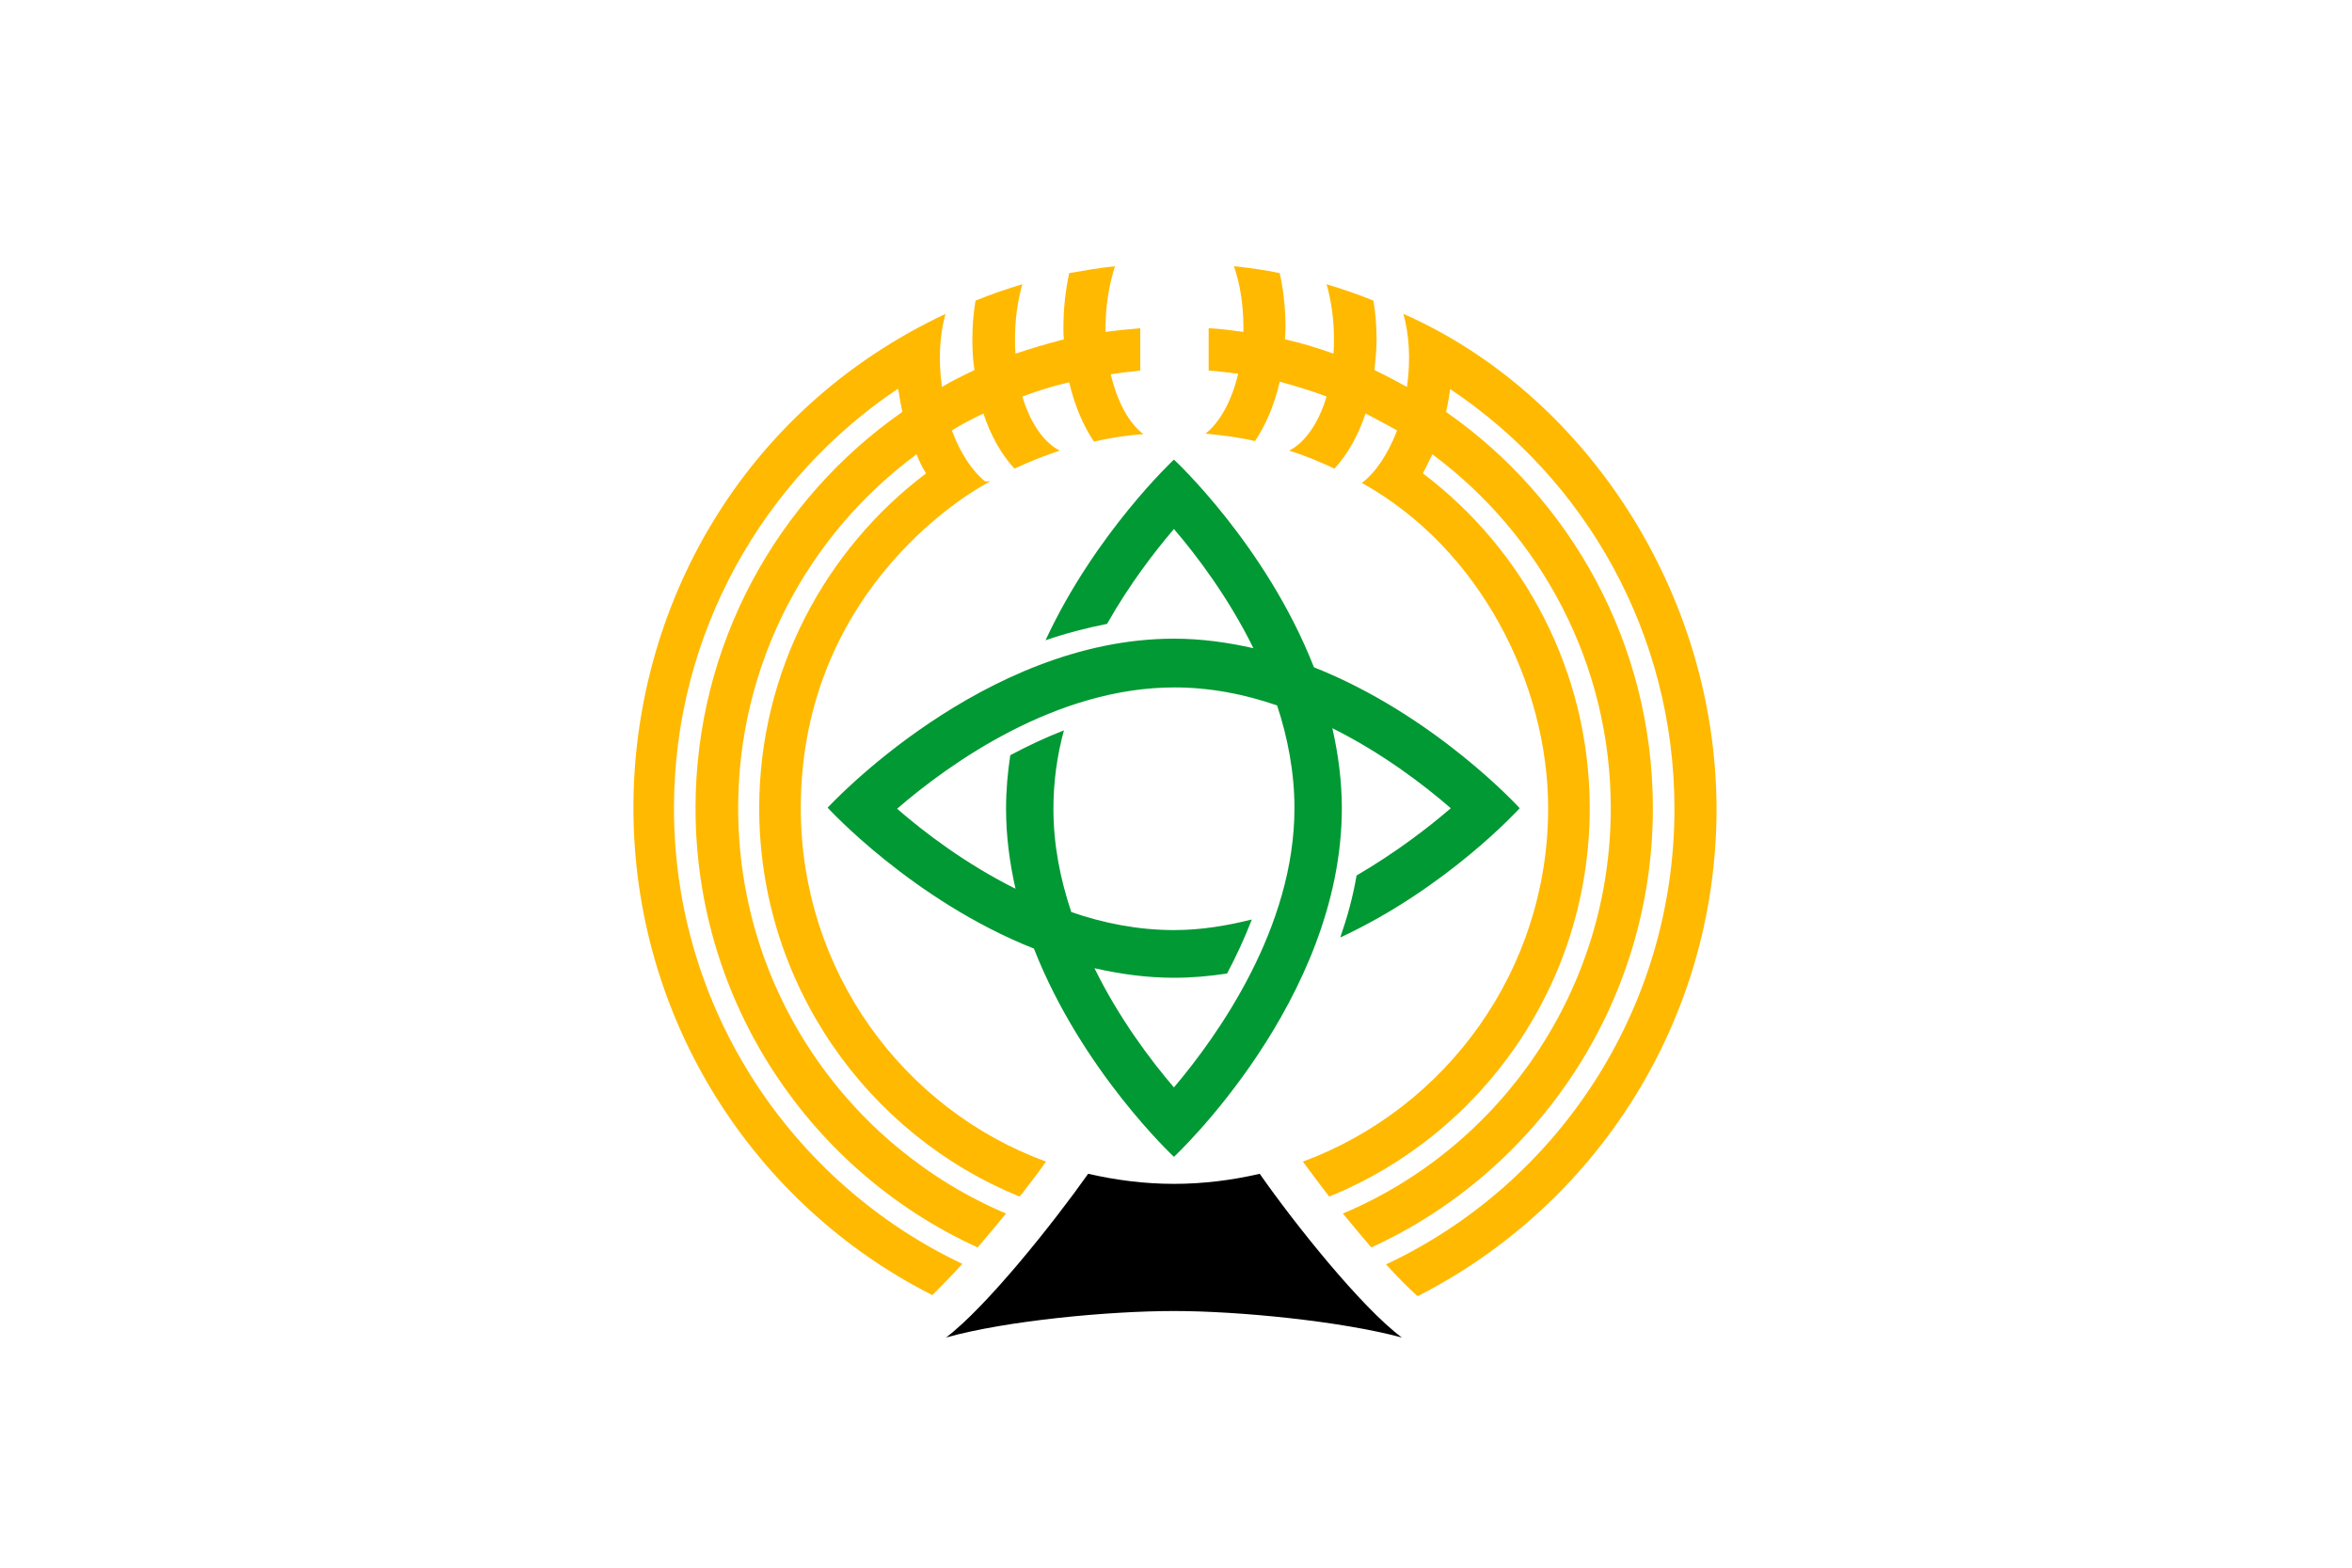 <?xml version="1.0" encoding="UTF-8" standalone="no"?>
<!-- Created with Inkscape (http://www.inkscape.org/) -->

<svg
   xmlns:dc="http://purl.org/dc/elements/1.1/"
   xmlns:cc="http://creativecommons.org/ns#"
   xmlns:rdf="http://www.w3.org/1999/02/22-rdf-syntax-ns#"
   xmlns:svg="http://www.w3.org/2000/svg"
   xmlns="http://www.w3.org/2000/svg"
   xmlns:sodipodi="http://sodipodi.sourceforge.net/DTD/sodipodi-0.dtd"
   xmlns:inkscape="http://www.inkscape.org/namespaces/inkscape"
   version="1.1"
   id="svg2"
   width="324"
   height="216"
   viewBox="0 0 324 216"
   sodipodi:docname="Flag of Nakafurano.svg"
   inkscape:version="0.92.3 (2405546, 2018-03-11)">
  <defs
     id="defs6" />
  <sodipodi:namedview
     pagecolor="#ffffff"
     bordercolor="#666666"
     borderopacity="1"
     objecttolerance="10"
     gridtolerance="10"
     guidetolerance="10"
     inkscape:pageopacity="0"
     inkscape:pageshadow="2"
     inkscape:window-width="1920"
     inkscape:window-height="1017"
     id="namedview4"
     showgrid="false"
     inkscape:zoom="1.7530864"
     inkscape:cx="162"
     inkscape:cy="87.973592"
     inkscape:window-x="-8"
     inkscape:window-y="-8"
     inkscape:window-maximized="1"
     inkscape:current-layer="svg2" />
  <style
     id="style817"
     type="text/css">
	.st0{fill:#000031;}
	.st1{fill:#FFFFFF;}
</style>
  <style
     id="style867"
     type="text/css">
	.st0{fill:#000040;}
	.st1{fill:#FFFFFF;}
</style>
  <style
     id="style902"
     type="text/css">
	.st0{fill:#FFFFFF;}
	.st1{fill:#A349A4;}
</style>
  <style
     id="style952"
     type="text/css">
	.st0{fill:#FFFFFF;}
	.st1{fill:#8AAD2D;}
	.st2{fill:#F4B726;}
	.st3{}
</style>
  <g
     id="g983"
     transform="translate(361.586,-53.678)">
    <rect
       id="rect954"
       height="216"
       width="324"
       class="st0"
       x="-361.586"
       y="53.678"
       style="fill:#ffffff;stroke-width:0.61" />
    <g
       id="g966"
       transform="matrix(0.725,0,0,0.73,-407.945,44.44)">
	<path
   id="path956"
   d="M 313.6,138.6 C 304.5,115.5 287,99.4 287,99.4 c 0,0 -14.9,13.8 -24.4,34.1 3.8,-1.3 7.7,-2.3 11.7,-3.1 4.2,-7.4 9,-13.6 12.7,-17.9 4.4,5.1 10.4,13 15.1,22.5 -4.9,-1.1 -9.9,-1.8 -15.1,-1.8 -36.3,0 -65.8,31.9 -65.8,31.9 0,0 16.1,17.5 39.2,26.6 9.1,23.1 26.6,39.3 26.6,39.3 0,0 31.9,-29.5 31.9,-65.8 0,-5.2 -0.7,-10.3 -1.8,-15.1 9.5,4.7 17.4,10.7 22.5,15.1 -4.3,3.7 -10.5,8.4 -17.9,12.7 -0.7,4.1 -1.8,8 -3.1,11.7 20.4,-9.4 34.1,-24.4 34.1,-24.4 0,0 -16,-17.5 -39.1,-26.6 z m -3.7,26.6 c 0,22.5 -14.4,42.7 -22.9,52.7 -4.4,-5.1 -10.4,-13 -15.1,-22.5 4.9,1.1 9.9,1.8 15.1,1.8 3.4,0 6.8,-0.3 10.1,-0.8 1.7,-3.2 3.3,-6.6 4.7,-10.2 -4.8,1.2 -9.7,2 -14.8,2 -6.8,0 -13.4,-1.3 -19.5,-3.4 -2.1,-6.2 -3.4,-12.7 -3.4,-19.5 0,-5.1 0.7,-10.1 2,-14.8 -3.6,1.4 -7,3 -10.2,4.7 -0.5,3.3 -0.8,6.7 -0.8,10.1 0,5.2 0.7,10.3 1.8,15.1 -9.5,-4.7 -17.4,-10.7 -22.5,-15.1 9.9,-8.5 30.1,-22.9 52.7,-22.9 6.8,0 13.4,1.3 19.5,3.4 2,6 3.3,12.6 3.3,19.4 z"
   class="st1"
   inkscape:connector-curvature="0"
   style="fill:#009933;fill-opacity:1" />

	<g
   id="g962">
		<path
   id="path958"
   d="m 246.8,251.2 c -32.3,-15.2 -54.8,-48 -54.8,-86 0,-33 17,-62.2 42.6,-79.2 0,0.2 0,0.4 0.1,0.6 0.2,1.3 0.4,2.5 0.7,3.8 -23.7,16.4 -39.3,43.8 -39.3,74.8 0,36.8 22,68.6 53.6,82.9 1.8,-2.1 3.6,-4.2 5.4,-6.4 -29.9,-12.6 -50.9,-42.1 -50.9,-76.5 0,-27.4 13.3,-51.7 33.9,-66.8 0.5,1.3 1.1,2.5 1.8,3.6 -19.2,14.4 -31.7,37.4 -31.7,63.2 0,33.1 20.5,61.6 49.5,73.3 1.8,-2.3 3.6,-4.6 5,-6.6 -27.2,-9.9 -46.6,-36 -46.6,-66.7 0,-42.5 34.2,-60.7 35.1,-61.2 0.3,-0.2 0.6,-0.3 0.9,-0.5 h -1 c -2.5,-2 -4.7,-5.4 -6.3,-9.6 1.9,-1.2 3.9,-2.2 6,-3.2 1.4,4.2 3.4,7.7 5.9,10.4 2.8,-1.3 5.6,-2.4 8.6,-3.4 -3,-1.5 -5.6,-5.2 -7.1,-10.2 2.9,-1.1 5.9,-2 8.9,-2.7 1,4.3 2.6,8.1 4.7,11.2 3.1,-0.7 6.2,-1.2 9.4,-1.4 -2.8,-2.1 -5,-6.2 -6.2,-11.3 1.9,-0.3 3.7,-0.5 5.6,-0.7 v -8 c -2.2,0.2 -4.4,0.4 -6.6,0.7 0,-0.2 0,-0.5 0,-0.7 0,-4.3 0.7,-8.3 1.8,-11.7 -2.9,0.3 -5.8,0.8 -8.7,1.3 -0.7,3.2 -1.1,6.7 -1.1,10.3 0,0.8 0,1.5 0.1,2.2 -3.1,0.8 -6.2,1.7 -9.2,2.7 -0.1,-0.9 -0.1,-1.8 -0.1,-2.7 0,-3.8 0.5,-7.3 1.4,-10.4 -3,0.9 -6,1.9 -8.9,3.1 -0.4,2.3 -0.6,4.8 -0.6,7.3 0,2 0.1,4 0.4,5.8 -2.1,1 -4.2,2 -6.2,3.2 0,-0.1 0,-0.2 0,-0.2 -0.7,-5 -0.4,-9.8 0.7,-13.6 -39,18.2 -59.3,55.7 -59.3,93.2 0,40.2 23.1,75.1 56.8,92 1.5,-1.5 3.6,-3.6 5.7,-5.9 z"
   class="st2"
   inkscape:connector-curvature="0"
   style="fill:#ffb900;fill-opacity:1" />

		<path
   id="path960"
   d="m 330.6,71.9 c 1.1,3.9 1.4,8.6 0.7,13.6 0,0.1 0,0.2 0,0.2 -2,-1.1 -4.1,-2.2 -6.2,-3.2 0.2,-1.9 0.4,-3.8 0.4,-5.8 0,-2.6 -0.2,-5 -0.6,-7.3 -2.9,-1.2 -5.9,-2.2 -8.9,-3.1 0.9,3.1 1.4,6.6 1.4,10.4 0,0.9 0,1.8 -0.1,2.7 -3,-1.1 -6.1,-2 -9.2,-2.7 0,-0.7 0.1,-1.5 0.1,-2.2 0,-3.7 -0.4,-7.1 -1.1,-10.3 -2.9,-0.6 -5.8,-1 -8.7,-1.3 1.2,3.4 1.8,7.4 1.8,11.7 0,0.2 0,0.4 0,0.7 -2.2,-0.3 -4.4,-0.6 -6.6,-0.7 v 8 c 1.9,0.1 3.8,0.4 5.6,0.6 -1.2,5.1 -3.5,9.2 -6.2,11.3 3.2,0.3 6.4,0.7 9.4,1.4 2.1,-3.1 3.7,-6.9 4.7,-11.2 3,0.8 6,1.7 8.9,2.8 -1.5,5 -4.1,8.7 -7.1,10.2 2.9,0.9 5.8,2.1 8.6,3.4 2.5,-2.7 4.5,-6.2 5.9,-10.4 2,1 4,2.1 6,3.2 -1.7,4.4 -4.1,8 -6.7,9.9 22.5,12.4 35.4,38 35.4,61.4 0,30.6 -19.4,56.7 -46.6,66.7 1.5,2 3.2,4.3 5,6.6 29,-11.7 49.5,-40.1 49.5,-73.3 0,-25.8 -12.5,-48.8 -31.7,-63.2 0.6,-1.1 1.2,-2.4 1.8,-3.6 20.5,15.1 33.9,39.4 33.9,66.8 0,34.4 -21,64 -50.9,76.5 1.8,2.2 3.6,4.3 5.4,6.4 C 356,233.8 378,202 378,165.2 c 0,-31 -15.6,-58.4 -39.3,-74.8 0.3,-1.2 0.5,-2.5 0.7,-3.7 0,-0.2 0,-0.4 0.1,-0.6 25.7,17 42.6,46.2 42.6,79.2 0,38 -22.4,70.9 -54.8,86 2.1,2.3 4.2,4.4 6,6 33.7,-17 56.8,-51.8 56.8,-92 C 390,124 364.7,86.8 330.6,71.9 Z"
   class="st2"
   inkscape:connector-curvature="0"
   style="fill:#ffb900;fill-opacity:1" />

	</g>

	<path
   id="path964"
   d="m 303.3,234.2 c -5.2,1.2 -10.7,1.9 -16.3,1.9 -5.6,0 -11,-0.7 -16.3,-1.9 -6.7,9.4 -19.3,25.1 -27,30.9 11.5,-3.2 31,-5 43.3,-5 12.3,0 31.7,1.9 43.3,5 -7.7,-5.7 -20.4,-21.5 -27,-30.9 z"
   class="st3"
   inkscape:connector-curvature="0" />

</g>
  </g>
</svg>
